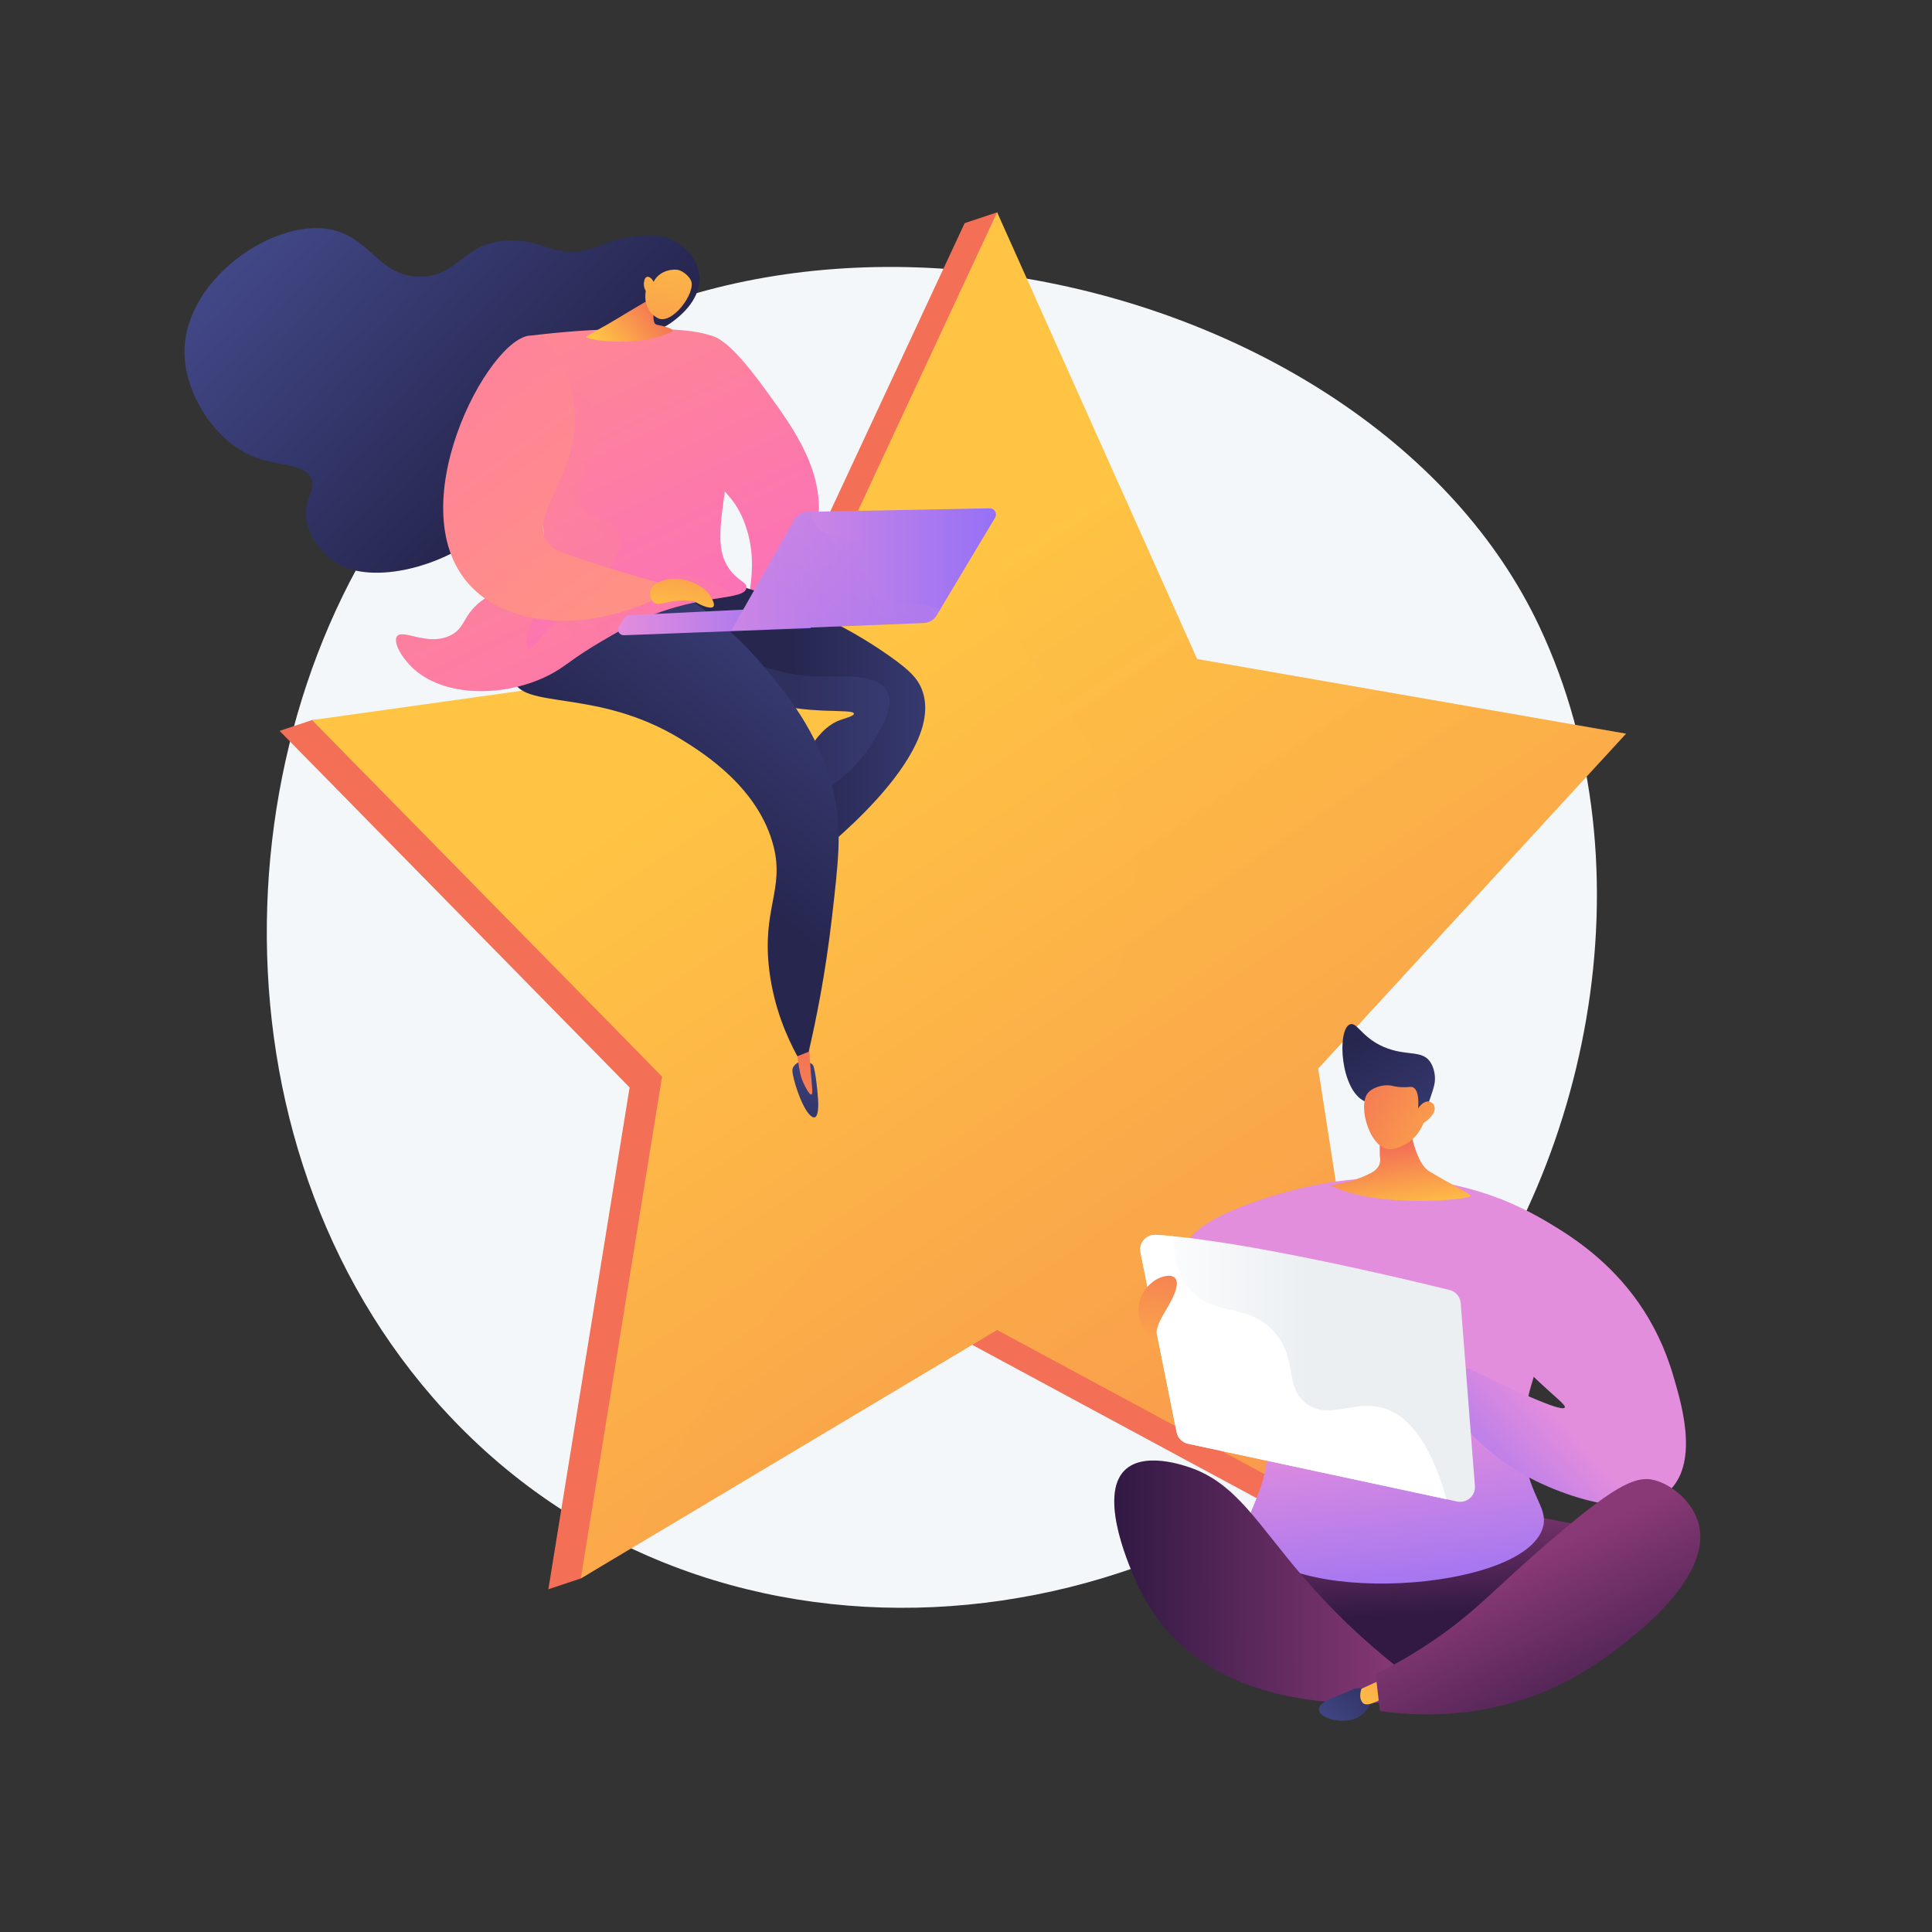 <?xml version="1.0" encoding="utf-8"?>
<!-- Generator: Adobe Illustrator 27.5.0, SVG Export Plug-In . SVG Version: 6.00 Build 0)  -->
<svg version="1.1" xmlns="http://www.w3.org/2000/svg" xmlns:xlink="http://www.w3.org/1999/xlink" x="0px" y="0px"
	 viewBox="0 0 3710 3710" style="enable-background:new 0 0 3710 3710;" xml:space="preserve">
<rect x="0" y="0" width="3710" height="3710" fill="#333333" stroke="none"/>
<g id="Illustration">
	<g>
		<path style="fill:#F4F7FA;" d="M831.234,2683.713c511.456,588.476,1422.001,497.186,1892.816-38.087
			c331.71-377.124,449.525-979.614,232.39-1441.714C2628.725,506.482,1417.608,246.17,857.151,850.643
			C433.891,1307.144,371.715,2154.994,831.234,2683.713z"/>
		<g>
			<linearGradient id="SVGID_1_" gradientUnits="userSpaceOnUse" x1="3261.524" y1="2053.024" x2="3065.69" y2="2017.418">
				<stop  offset="0" style="stop-color:#FFC444"/>
				<stop  offset="0.996" style="stop-color:#F36F56"/>
			</linearGradient>
			<polygon style="fill:url(#SVGID_1_);" points="1852.419,428.544 1914.73,407.774 2236.487,1286.292 3060.09,1429.672 
				2468.888,2072.845 2672.982,2962.677 2610.671,2983.448 1852.419,2574.632 1115.334,3031.089 1053.023,3051.86 
				1209.028,2088.139 536.911,1403.512 599.222,1382.741 1436.101,1321.746 			"/>
			
				<linearGradient id="SVGID_00000158009009517831710130000003446903269839822979_" gradientUnits="userSpaceOnUse" x1="1526.192" y1="1343.979" x2="3555.743" y2="4343.801">
				<stop  offset="0" style="stop-color:#FFC444"/>
				<stop  offset="0.996" style="stop-color:#F36F56"/>
			</linearGradient>
			<polygon style="fill:url(#SVGID_00000158009009517831710130000003446903269839822979_);" points="1914.73,407.774 
				2298.798,1265.521 3122.401,1408.902 2531.199,2052.075 2672.982,2962.677 1914.73,2553.861 1115.334,3031.089 
				1271.339,2067.368 599.222,1382.741 1520.381,1253.841 			"/>
			
				<linearGradient id="SVGID_00000169554548672303392350000008587707184077009084_" gradientUnits="userSpaceOnUse" x1="1571.987" y1="1314.498" x2="3600.265" y2="4312.439">
				<stop  offset="0" style="stop-color:#FFC444"/>
				<stop  offset="0.996" style="stop-color:#F36F56"/>
			</linearGradient>
			<path style="opacity:0.3;fill:url(#SVGID_00000169554548672303392350000008587707184077009084_);" d="M3122.401,1408.902
				l-823.603-143.38l-383.408-856.271c-94.664,315.232-94.41,665.25,125.775,948.346
				c135.77,174.561,152.657,305.729,118.811,459.914c-48.694,221.822-262.573,278.623-517.033,520.988
				c-132.961,126.641-299.545,325.419-433.956,636.68l705.742-421.318l758.252,408.816l-141.782-910.603L3122.401,1408.902z"/>
		</g>
		<g>
			
				<linearGradient id="SVGID_00000116953212839020219790000000182147363112162692_" gradientUnits="userSpaceOnUse" x1="1150.785" y1="305.594" x2="1567.137" y2="1176.148">
				<stop  offset="0" style="stop-color:#FF9085"/>
				<stop  offset="1" style="stop-color:#FB6FBB"/>
			</linearGradient>
			<path style="fill:url(#SVGID_00000116953212839020219790000000182147363112162692_);" d="M1353.098,644.641
				c31.71-9.261,83.781,58.321,119.012,106.725c52.707,72.413,114.287,157.018,97.698,258.611
				c-16.321,99.951-102.011,177.794-126.432,166.66c-20.887-9.524,19.272-76.748-11.494-166.66
				c-24.825-72.551-65.957-72.577-93.541-143.707C1304.109,777.992,1314.088,656.035,1353.098,644.641z"/>
			
				<linearGradient id="SVGID_00000179641383799293310450000016400241392263985284_" gradientUnits="userSpaceOnUse" x1="-2109.217" y1="1388.223" x2="-1620.832" y2="1388.223" gradientTransform="matrix(-1 0 0 1 -102.949 0)">
				<stop  offset="0" style="stop-color:#444B8C"/>
				<stop  offset="0.996" style="stop-color:#26264F"/>
			</linearGradient>
			<path style="fill:url(#SVGID_00000179641383799293310450000016400241392263985284_);" d="M1378.481,1114.386
				c163.318,39.649,270.894,103.298,333.72,148.319c34.049,24.401,49.777,39.619,58.268,61.8
				c48.379,126.408-200.177,317.538-226.665,337.553c-11.571-26.978-23.14-53.956-34.709-80.935
				c25.683-140.971,68.443-185.198,104.225-198.35c10.009-3.679,26.811-7.624,26.486-12.36c-0.771-11.2-95.179,4.76-185.4-28.25
				c-89.963-32.918-180.349-116.208-164.211-171.274C1293.142,1160.838,1305.482,1131.781,1378.481,1114.386z"/>
			
				<linearGradient id="SVGID_00000041257469424685599480000014167699476560046266_" gradientUnits="userSpaceOnUse" x1="4716.642" y1="987.589" x2="4737.752" y2="1367.571" gradientTransform="matrix(0.957 0.292 -0.292 0.957 -2636.619 -392.255)">
				<stop  offset="0" style="stop-color:#444B8C"/>
				<stop  offset="0.996" style="stop-color:#26264F"/>
			</linearGradient>
			<path style="fill:url(#SVGID_00000041257469424685599480000014167699476560046266_);" d="M1536.846,2038.342
				c0,0-15.203,5.416-15.259,17.439c-0.057,12.022,15.399,64.983,32.189,83.802c16.789,18.817,18.291-9.257,17.252-27.341
				c-1.037-18.085-5.439-58.567-9.591-66.396C1557.286,2038.02,1536.846,2038.342,1536.846,2038.342z"/>
			
				<linearGradient id="SVGID_00000163784525990631415910000006634594428354002841_" gradientUnits="userSpaceOnUse" x1="-1879.645" y1="1406.597" x2="-1391.261" y2="1406.597" gradientTransform="matrix(-1 0 0 1 -102.949 0)">
				<stop  offset="0" style="stop-color:#444B8C"/>
				<stop  offset="0.996" style="stop-color:#3E4177"/>
			</linearGradient>
			<path style="opacity:0.3;fill:url(#SVGID_00000163784525990631415910000006634594428354002841_);" d="M1585.659,1299.197
				c29.674-0.582,99.201-6.119,117.713,28.25c15.443,28.675-11.612,72.144-28.252,98.88
				c-45.236,72.686-89.143,80.12-120.068,124.777c-11.97,17.286-22.815,41.429-26.268,75.926
				c-6.564-15.303-13.127-30.605-19.688-45.908c25.683-140.97,68.443-185.198,104.225-198.349
				c10.009-3.679,26.811-7.624,26.486-12.36c-0.771-11.201-95.179,4.76-185.4-28.25c-82.008-30.007-164.092-101.812-165.791-156
				C1418.475,1279.306,1516.214,1300.558,1585.659,1299.197z"/>
			
				<linearGradient id="SVGID_00000018944224111428678360000000347629625301971612_" gradientUnits="userSpaceOnUse" x1="4719.2" y1="1571.853" x2="4707.985" y2="1058.796" gradientTransform="matrix(0.957 0.292 -0.292 0.957 -2636.619 -392.255)">
				<stop  offset="0" style="stop-color:#FFC444"/>
				<stop  offset="0.996" style="stop-color:#F36F56"/>
			</linearGradient>
			<path style="fill:url(#SVGID_00000018944224111428678360000000347629625301971612_);" d="M1528.062,1987.255
				c0.896,18.528,2.469,34.019,3.886,45.521c3.137,25.449,6.022,35.519,9.972,44.692c3.446,7.991,12.058,25.426,16.171,24.217
				c4.178-1.226-0.12-20.542-3.375-74.261c-0.474-7.797-1.909-32.619-1.909-32.619L1528.062,1987.255z"/>
			
				<linearGradient id="SVGID_00000093872841703418028250000002891327742776058753_" gradientUnits="userSpaceOnUse" x1="-1838.611" y1="1076.903" x2="-1400.714" y2="1608.97" gradientTransform="matrix(-1 0 0 1 -102.949 0)">
				<stop  offset="0" style="stop-color:#444B8C"/>
				<stop  offset="0.996" style="stop-color:#26264F"/>
			</linearGradient>
			<path style="fill:url(#SVGID_00000093872841703418028250000002891327742776058753_);" d="M1284.309,1124.98
				c94.099,56.734,155.183,121.239,190.698,164.8c41.924,51.423,105.695,129.644,128.784,246.279
				c12.307,62.17,6.252,117.937-6.362,226.931c-12.529,108.254-30.488,196.389-44.538,256.581c-7.235,2.905-14.47,5.81-21.705,8.714
				c-19.383-35.608-44.737-91.978-53.826-164.061c-14.87-117.933,29.25-155.409,8.073-239.044
				c-28.223-111.467-132.807-178.125-177.799-205.726c-161.579-99.119-306.072-55.244-322.465-115.634
				c-13.55-49.914,75.127-116.842,123.582-143.525C1181.869,1120.029,1252.946,1122.095,1284.309,1124.98z"/>
			
				<linearGradient id="SVGID_00000004511403144590479510000015109271751278006949_" gradientUnits="userSpaceOnUse" x1="-531.153" y1="287.214" x2="-1110.309" y2="772.2" gradientTransform="matrix(-0.999 -0.051 -0.051 0.999 -8.757 27.222)">
				<stop  offset="0" style="stop-color:#444B8C"/>
				<stop  offset="0.996" style="stop-color:#26264F"/>
			</linearGradient>
			<path style="fill:url(#SVGID_00000004511403144590479510000015109271751278006949_);" d="M1192.485,649.224
				c24.425-5.253,64.592-4.21,102.885-34.365c11.528-9.078,52.368-41.238,47.409-87.253c-4.365-40.51-42.759-62.28-47.471-64.873
				c-27.181-14.96-54.278-11.635-84.329-7.526c-38.969,5.328-51.912,15.974-78.991,23.275
				c-66.991,18.057-89.645-19.633-157.093-16.453c-86.205,4.063-93.662,67.729-166.191,69.318
				c-81.423,1.782-97.027-77.905-177.418-91.406C519.702,421.2,350.871,541.323,354.272,679.799
				c1.963,79.979,61.518,171.639,137.587,199.157c44.339,16.039,92.184,10.945,105.841,39.778
				c9.72,20.519-12.131,36.329-10.065,72.081c2.655,46.092,42.34,78.437,48.748,83.66c59.486,48.487,192.854,23.994,283.927-44.614
				C1084.541,906.14,1059.687,677.797,1192.485,649.224z"/>
			
				<linearGradient id="SVGID_00000118369071096145492840000010801613896827374497_" gradientUnits="userSpaceOnUse" x1="837.613" y1="455.372" x2="1253.965" y2="1325.924">
				<stop  offset="0" style="stop-color:#FF9085"/>
				<stop  offset="1" style="stop-color:#FB6FBB"/>
			</linearGradient>
			<path style="fill:url(#SVGID_00000118369071096145492840000010801613896827374497_);" d="M1020.55,644.306
				c55.316-6.815,119.117-12.003,190.015-12.966c149.811-2.034,171.257,16.961,176.745,31.024
				c10.231,26.214-7.294,39.352,2.657,85.06c5.95,27.329,0.326,39.784,11.829,69.149c11.211,28.617,2.417,44.004-7.495,111.108
				c-12.675,85.808-18.523,129.417,5.489,164.008c16.684,24.035,35.35,26.07,33.571,37.487
				c-3.79,24.324-87.891,10.909-194.371,57.605c-30.824,13.516-59.196,30.174-82.988,44.143
				c-55.712,32.707-66.019,45.215-91.818,60.033c-81.59,46.867-204.15,51.383-268.388-5.297
				c-23.948-21.131-41.402-52.195-33.549-63.565c10.695-15.481,58.523,19.684,102.411-1.766
				c29.075-14.211,23.551-37.2,57.166-64.286c40.454-32.599,68.579-15.518,96.114-36.729
				c42.953-33.087,23.412-112.31,11.355-245.133C1024.302,819.193,1019.295,740.677,1020.55,644.306z"/>
			
				<linearGradient id="SVGID_00000114056173569886262180000005926335336822852269_" gradientUnits="userSpaceOnUse" x1="1164.633" y1="675.653" x2="1270.974" y2="592.743">
				<stop  offset="0" style="stop-color:#FFC444"/>
				<stop  offset="0.996" style="stop-color:#F36F56"/>
			</linearGradient>
			<path style="fill:url(#SVGID_00000114056173569886262180000005926335336822852269_);" d="M1182.676,613.448
				c-20.432,12.675-53.461,29.242-57.099,33.74c-3.637,4.491,100.06,22.248,164.584-10.313c0,0,10.002-5.557-28.895-13.336
				c-8.288-1.658-6.668-17.782-5.557-34.452l-7.779-14.448C1247.929,574.639,1203.105,600.765,1182.676,613.448z"/>
			
				<linearGradient id="SVGID_00000028285602191585543810000011550117100142570394_" gradientUnits="userSpaceOnUse" x1="1302.585" y1="420.774" x2="1221.478" y2="923.64">
				<stop  offset="0" style="stop-color:#FFC444"/>
				<stop  offset="0.996" style="stop-color:#F36F56"/>
			</linearGradient>
			<path style="fill:url(#SVGID_00000028285602191585543810000011550117100142570394_);" d="M1240.143,558.857
				c0,0-8.156,34.599,22.314,51.699c27.284,15.315,73.443-47.458,64.822-70.786c-2.875-7.782-13.149-17.783-23.887-21.144
				c-7.552-2.365-36.127-1.453-48.366,22.605c-3.206-7.035-8.946-10.722-12.803-9.565c-4.894,1.462-5.612,10.371-5.779,12.388
				C1235.879,551.049,1238.7,556.476,1240.143,558.857z"/>
			
				<linearGradient id="SVGID_00000032639390220439274140000009524608472358954165_" gradientUnits="userSpaceOnUse" x1="1006.103" y1="1117.947" x2="1476.443" y2="695.072">
				<stop  offset="0" style="stop-color:#FF9085"/>
				<stop  offset="1" style="stop-color:#FB6FBB"/>
			</linearGradient>
			<path style="opacity:0.3;fill:url(#SVGID_00000032639390220439274140000009524608472358954165_);" d="M1280.652,1109.886
				c-30.85,12.787-35.014,40.421-77.671,56.096c-40.691,14.952-54.345-3.784-94.931,8.63
				c-60.958,18.646-84.266,77.466-93.492,71.917c-8.454-5.083-0.347-61.352,38.835-97.808
				c44.998-41.868,93.464-22.694,122.259-66.163c11.203-16.913,19.841-43.931,10.068-64.725
				c-13.244-28.179-47.834-18.406-66.164-41.713c-32.933-41.872,44.135-117.393,23.014-181.232
				c-8.429-25.477-35.269-57.41-121.825-78.784c1.175,63.99,4.861,117.465,8.547,158.075
				c12.057,132.823,31.597,212.047-11.355,245.134c-27.535,21.211-55.66,4.13-96.114,36.73
				c-33.615,27.087-28.091,50.075-57.166,64.286c-43.888,21.45-91.716-13.714-102.411,1.766c-7.854,11.372,9.6,42.434,33.549,63.566
				c64.237,56.679,186.798,52.163,268.388,5.298c25.799-14.819,36.106-27.328,91.818-60.034
				c23.792-13.969,52.164-30.627,82.988-44.144c74.725-32.77,138.384-35.942,171.043-43.323
				C1345.192,1100.22,1305.692,1099.507,1280.652,1109.886z"/>
			<g>
				
					<linearGradient id="SVGID_00000057859947804767226390000003853854011558107799_" gradientUnits="userSpaceOnUse" x1="1186.787" y1="1192.339" x2="1557.146" y2="1192.339">
					<stop  offset="0.004" style="stop-color:#E38DDD"/>
					<stop  offset="1" style="stop-color:#9571F6"/>
				</linearGradient>
				<path style="fill:url(#SVGID_00000057859947804767226390000003853854011558107799_);" d="M1548.075,1164.813l-338.843,16.488
					c-4.664,0.229-8.918,2.727-11.385,6.689l-9.376,15.049c-4.666,7.491,0.94,17.153,9.761,16.816l358.913-13.672L1548.075,1164.813
					z"/>
				
					<linearGradient id="SVGID_00000060004162275813129650000005014756747775879594_" gradientUnits="userSpaceOnUse" x1="1404.254" y1="1093.577" x2="1912.599" y2="1093.577">
					<stop  offset="0.004" style="stop-color:#E38DDD"/>
					<stop  offset="1" style="stop-color:#9571F6"/>
				</linearGradient>
				<path style="fill:url(#SVGID_00000060004162275813129650000005014756747775879594_);" d="M1900.499,976.123l-350.061,6.783
					c-10.359,0.201-19.844,5.843-24.961,14.849l-121.223,213.278l369.708-14.73c10.148-0.404,19.407-5.899,24.623-14.613
					l112.313-187.633C1915.679,986.071,1909.807,975.942,1900.499,976.123z"/>
				
					<linearGradient id="SVGID_00000081611724681941638580000017973783150117154209_" gradientUnits="userSpaceOnUse" x1="-53.711" y1="958.714" x2="189.107" y2="1199.59" gradientTransform="matrix(-1 0 0 1 1740.279 0)">
					<stop  offset="0.004" style="stop-color:#E38DDD"/>
					<stop  offset="1" style="stop-color:#9571F6"/>
				</linearGradient>
				<path style="opacity:0.3;fill:url(#SVGID_00000081611724681941638580000017973783150117154209_);" d="M1525.474,997.756
					c5.12-9.008,14.605-14.65,24.963-14.85l7.671-0.148c1.144,11.3,4.612,21.637,11.526,29.982
					c21.585,26.054,57.448,9.984,84.178,37.558c29.362,30.288,2.237,66.345,28.489,94.536c27.634,29.67,72.315,5.512,123.68,24.5
					l-7.396,12.356c-5.216,8.715-14.475,14.209-24.623,14.614l-369.708,14.73L1525.474,997.756z"/>
			</g>
			<g>
				
					<linearGradient id="SVGID_00000092442917152578686790000000285986882324404881_" gradientUnits="userSpaceOnUse" x1="1165.042" y1="1144.684" x2="394.237" y2="108.579">
					<stop  offset="0" style="stop-color:#FF9085"/>
					<stop  offset="1" style="stop-color:#FB6FBB"/>
				</linearGradient>
				<path style="fill:url(#SVGID_00000092442917152578686790000000285986882324404881_);" d="M1251.139,1153.49
					c4.411-11.647,8.822-23.29,13.232-34.941c-48.743-13.364-116.157-33.109-185.303-57.816
					c-17.086-6.105-23.34-13.997-27.909-20.058c-35.451-47.016,54.767-129.961,53.15-237.587
					c-1.12-74.605-43.906-157.814-83.759-158.783c-81.011-1.969-262.075,339.644-111.635,486.355
					C983.583,1203.479,1123.084,1211.93,1251.139,1153.49z"/>
			</g>
			
				<linearGradient id="SVGID_00000047034533631631004900000005810516744338432131_" gradientUnits="userSpaceOnUse" x1="1304.815" y1="1187.384" x2="1330.676" y2="986.244">
				<stop  offset="0" style="stop-color:#FFC444"/>
				<stop  offset="0.996" style="stop-color:#F36F56"/>
			</linearGradient>
			<path style="fill:url(#SVGID_00000047034533631631004900000005810516744338432131_);" d="M1264.371,1118.55
				c30.601-16.255,67.23,0.407,69.59,1.523c6.725,3.173,16.51,8.828,26.397,18.927c1.119,1.525,14.393,19.918,9.556,25.812
				c-3.876,4.722-18.887,0.808-36.928-10.412c-7.562-1.061-18.819-2.034-32.307-0.792c-24.767,2.285-36.112,10.109-45.103,3.355
				c-6.584-4.943-8.827-15.397-6.458-23.169C1251.662,1125.445,1259.192,1121.303,1264.371,1118.55z"/>
		</g>
		<g>
			
				<linearGradient id="SVGID_00000067193876591713970200000004693324682049748133_" gradientUnits="userSpaceOnUse" x1="3640.704" y1="2875.282" x2="3629.206" y2="3102.369" gradientTransform="matrix(-1 0 0 1 6329.508 0)">
				<stop  offset="0" style="stop-color:#893976"/>
				<stop  offset="1" style="stop-color:#311944"/>
			</linearGradient>
			<polygon style="fill:url(#SVGID_00000067193876591713970200000004693324682049748133_);" points="2798.049,2883.335 
				2174.884,2933.235 2237.507,3066.196 2616.739,3272.991 2986.821,3181.573 3210.07,2962.375 			"/>
			
				<linearGradient id="SVGID_00000073694180590743067630000003355436641674780046_" gradientUnits="userSpaceOnUse" x1="-456.109" y1="2729.323" x2="-407.143" y2="3111.976" gradientTransform="matrix(1 0 0 1 3160.245 0)">
				<stop  offset="0.004" style="stop-color:#E38DDD"/>
				<stop  offset="1" style="stop-color:#9571F6"/>
			</linearGradient>
			<path style="fill:url(#SVGID_00000073694180590743067630000003355436641674780046_);" d="M2273.594,2405.917
				c-0.736-63.145,171.438-113.608,250.218-129.865c122.546-25.293,220.677-9.412,244.513-5.21
				c152.83,26.979,248.012,103.38,283.836,135.492c-46.515,71.884-73.397,137.131-89.264,183.929
				c-22.854,67.403-40.684,118.31-36.992,184.958c5.323,96.087,48.809,116.943,36.858,158.018
				c-36.485,125.402-506.199,152.318-561.844,21.445c-22.121-52.03,41.459-81.355,32.979-207.395c0,0,0.465-125.257,19.157-157.026
				c11.762-19.99,18.115-20.6,19.044-31.526C2477.382,2496.68,2274.326,2468.667,2273.594,2405.917z"/>
			
				<linearGradient id="SVGID_00000056428768652197641800000000824391251727539862_" gradientUnits="userSpaceOnUse" x1="2946.34" y1="2670.329" x2="2725.999" y2="2871.37">
				<stop  offset="0.004" style="stop-color:#E38DDD"/>
				<stop  offset="1" style="stop-color:#9571F6"/>
			</linearGradient>
			<path style="fill:url(#SVGID_00000056428768652197641800000000824391251727539862_);" d="M2777.314,2651.826
				c-20.899,44.377,75.131,147.738,181.863,196.815c21.745,10.006,177.912,81.807,247.513,12.761
				c57.512-57.058,19.294-174.704,7.143-217.154c-64.217-224.339-249.916-304.325-333.661-342.272
				c-62.498,156.272-40.672,218.205-26.184,239.949c15.135,22.712,57.373,70.424,102.233,112.455
				c31.555,29.562,51.204,43.948,48.561,48.562c-3.288,5.739-40.275-5.102-183.939-75.029
				C2804.189,2630.61,2784.455,2636.671,2777.314,2651.826z"/>
			
				<linearGradient id="SVGID_00000097470045443160091910000008666735193939557291_" gradientUnits="userSpaceOnUse" x1="3497.196" y1="2627.617" x2="4139.9" y2="2627.617" gradientTransform="matrix(-1 0 0 1 6329.508 0)">
				<stop  offset="0.494" style="stop-color:#EBEFF2"/>
				<stop  offset="1" style="stop-color:#FFFFFF"/>
			</linearGradient>
			<path style="fill:url(#SVGID_00000097470045443160091910000008666735193939557291_);" d="M2190.177,2405.192l69.301,345.132
				c2.222,11.061,10.794,19.747,21.823,22.112l516.748,110.899c18.518,3.974,35.642-10.998,34.175-29.88l-27.272-351.01
				c-0.947-12.182-9.577-22.37-21.441-25.297c-81.97-20.23-397.478-95.997-563.883-105.841
				C2201.042,2370.208,2186.513,2386.937,2190.177,2405.192z"/>
			
				<linearGradient id="SVGID_00000026866217802710065380000002829663112668650880_" gradientUnits="userSpaceOnUse" x1="2697.047" y1="2332.054" x2="2676.675" y2="2200.172">
				<stop  offset="0" style="stop-color:#FFC444"/>
				<stop  offset="0.996" style="stop-color:#F36F56"/>
			</linearGradient>
			<path style="fill:url(#SVGID_00000026866217802710065380000002829663112668650880_);" d="M2705.592,2153.128
				c0,0,9.747,77.924,38.507,95.778c28.762,17.844,75.255,41.167,80.377,47.497c5.123,6.322-178.168,26.03-269.001-19.806l0,0
				c29.934-6.244,38.073-8.54,38.073-8.54c8.123-2.298,25.858-8.573,38.471-15.225c9.648-5.088,21.541-14.256,17.586-33.298
				l-0.334-43.147L2705.592,2153.128z"/>
			<path style="fill:#FFFFFF;" d="M2655.531,2703.599c-55.497-15.647-101.523,23.212-145.74-7.538
				c-45.292-31.498-15.731-85.297-62.819-138.202c-50.345-56.568-114.215-28.859-160.816-80.409
				c-17.298-19.14-32.861-50.325-33.101-103.495c-11.675-1.129-22.855-2.022-33.427-2.649
				c-18.585-1.099-33.116,15.635-29.452,33.881l69.303,345.132c2.219,11.063,10.791,19.749,21.821,22.115l496.615,106.574
				C2742.853,2755.992,2696.062,2715.022,2655.531,2703.599z"/>
			
				<linearGradient id="SVGID_00000148632655574843509080000016204852499867771776_" gradientUnits="userSpaceOnUse" x1="-978.372" y1="2698.822" x2="-913.04" y2="2365.462" gradientTransform="matrix(1 0 0 1 3160.245 0)">
				<stop  offset="0" style="stop-color:#FFC444"/>
				<stop  offset="0.996" style="stop-color:#F36F56"/>
			</linearGradient>
			<path style="fill:url(#SVGID_00000148632655574843509080000016204852499867771776_);" d="M2223.066,2588.798
				c0,0-32.963-30.469-36.55-65.861c-3.586-35.394,21.29-63.715,45.389-70.934c24.098-7.218,36.961,3.427,20.783,38.279
				C2236.509,2525.133,2210.847,2547.753,2223.066,2588.798z"/>
			<g>
				
					<linearGradient id="SVGID_00000093162018097294431400000008451722352886287278_" gradientUnits="userSpaceOnUse" x1="3627.916" y1="3037.394" x2="4189.792" y2="3037.394" gradientTransform="matrix(-1 0 0 1 6329.508 0)">
					<stop  offset="0" style="stop-color:#893976"/>
					<stop  offset="1" style="stop-color:#311944"/>
				</linearGradient>
				<path style="fill:url(#SVGID_00000093162018097294431400000008451722352886287278_);" d="M2701.593,3215.469
					c-89.134-67.415-154.962-136.079-199.647-187.981c-87.917-102.12-128.248-179.155-217.254-209.596
					c-15.908-5.438-106.536-36.435-135.781,20.343c-32.38,62.862,30.572,194.317,38.219,210.284
					c113.713,237.456,403.289,226.374,494.12,218.674C2688.031,3249.95,2694.811,3232.708,2701.593,3215.469z"/>
				
					<linearGradient id="SVGID_00000109001830088940968900000003509936965231560380_" gradientUnits="userSpaceOnUse" x1="3627.916" y1="3039.239" x2="4189.791" y2="3039.239" gradientTransform="matrix(-1 0 0 1 6329.508 0)">
					<stop  offset="0" style="stop-color:#893976"/>
					<stop  offset="1" style="stop-color:#311944"/>
				</linearGradient>
				<path style="opacity:0.3;fill:url(#SVGID_00000109001830088940968900000003509936965231560380_);" d="M2148.91,2838.234
					c8.547-16.592,22.393-25.546,38.028-29.976c-5.202,25.414-5.676,49.261,0.824,70.095
					c17.769,56.946,70.387,39.405,107.344,106.233c36.298,65.632,11.172,128.888,43.259,155.96
					c36.776,31.027,82.368-41.46,121.763-6.781c26.784,23.577,18.451,68.305,49.666,92.671c21.57,16.838,42.716,8.875,67.289,4.521
					c28.166-4.993,66.752-6.06,115.188,8.213c-3.673,9.34-7.347,18.68-11.022,28.021c-90.829,7.7-380.405,18.78-494.118-218.674
					C2179.483,3032.55,2116.53,2901.096,2148.91,2838.234z"/>
				
					<linearGradient id="SVGID_00000170979425274775643020000009700348645637818500_" gradientUnits="userSpaceOnUse" x1="3790.997" y1="3330.84" x2="3670.626" y2="3181.045" gradientTransform="matrix(-1 0 0 1 6329.508 0)">
					<stop  offset="0" style="stop-color:#444B8C"/>
					<stop  offset="0.996" style="stop-color:#26264F"/>
				</linearGradient>
				<path style="fill:url(#SVGID_00000170979425274775643020000009700348645637818500_);" d="M2634.205,3250.952
					c0,0-16.332-16.522-40.032-5.263c-23.699,11.26-61.333,20.345-61.275,36.694c0.058,16.349,37.71,26.579,63.73,19.861
					C2621.517,3295.816,2641.092,3265.298,2634.205,3250.952z"/>
				
					<linearGradient id="SVGID_00000044173694424374154210000005431301665774304906_" gradientUnits="userSpaceOnUse" x1="3726.334" y1="3293.31" x2="3546.153" y2="3066.63" gradientTransform="matrix(-1 0 0 1 6329.508 0)">
					<stop  offset="0" style="stop-color:#FFC444"/>
					<stop  offset="0.996" style="stop-color:#F36F56"/>
				</linearGradient>
				<path style="fill:url(#SVGID_00000044173694424374154210000005431301665774304906_);" d="M2658.139,3223.045l-43.617,19.795
					c0,0-7.085,16.65,2.477,27.21c9.562,10.56,42.789-11.772,42.789-11.772L2658.139,3223.045z"/>
				
					<linearGradient id="SVGID_00000148631108032109877620000006136513356864951680_" gradientUnits="userSpaceOnUse" x1="3420.634" y1="3006.016" x2="3237.706" y2="3386.504" gradientTransform="matrix(-1 0 0 1 6329.508 0)">
					<stop  offset="0" style="stop-color:#893976"/>
					<stop  offset="1" style="stop-color:#311944"/>
				</linearGradient>
				<path style="fill:url(#SVGID_00000148631108032109877620000006136513356864951680_);" d="M3264.399,2939.384
					c12.879,105.786-148.951,220.222-185.998,246.419c-75.504,53.391-217.57,128.761-428.422,99.967
					c-2.804-23.733-5.608-47.466-8.412-71.198c27.854-13.462,69.133-35.344,117.03-68.583
					c81.743-56.729,112.783-97.243,226.215-193.993c125.519-107.059,162.081-120.792,199.479-107.544
					C3216.271,2855.781,3258.416,2890.226,3264.399,2939.384z"/>
			</g>
			
				<linearGradient id="SVGID_00000158747957389241413060000018202488647732465806_" gradientUnits="userSpaceOnUse" x1="-1385.44" y1="1742.389" x2="-1532.934" y2="1367.781" gradientTransform="matrix(0.976 -0.22 0.22 0.976 3809.731 310.631)">
				<stop  offset="0" style="stop-color:#444B8C"/>
				<stop  offset="0.996" style="stop-color:#26264F"/>
			</linearGradient>
			<path style="fill:url(#SVGID_00000158747957389241413060000018202488647732465806_);" d="M2620.594,2114.945
				c-46.784-21.639-53.471-137.295-28.519-147.786c14.332-6.024,23.903,29.126,73.641,46.552
				c38.735,13.57,64.986,3.481,80.192,24.74c7.143,9.987,10.625,25.183,9.385,38.25c-0.639,6.731-3.065,15.552-9.123,32.789
				c-5.374,15.296-4.896,14.694-6.6,19.178c-4.094,10.772-12.601,29.354-30.987,53.245c-3.097-6.186-7.375-13.741-13.237-21.655
				c-2.255-3.042-11.232-14.896-22.735-23.795C2651.666,2120.262,2634.009,2121.152,2620.594,2114.945z"/>
			
				<linearGradient id="SVGID_00000109749535703234029050000002151512303035168688_" gradientUnits="userSpaceOnUse" x1="2882.837" y1="2262.493" x2="2569.749" y2="2078.072">
				<stop  offset="0" style="stop-color:#FFC444"/>
				<stop  offset="0.996" style="stop-color:#F36F56"/>
			</linearGradient>
			<path style="fill:url(#SVGID_00000109749535703234029050000002151512303035168688_);" d="M2733.515,2156.542
				c0,0-14.174,42.491-60.094,49.925c-41.112,6.656-67.884-82.823-46.433-108.037c7.157-8.412,23.832-15.047,38.793-14.334
				c8.837,0.423,12.438,3.229,26.89,3.638c13.328,0.376,16.564-1.834,21.094,0.492c5.668,2.909,11.396,11.911,9.558,40.288
				c5.931-9.598,14.52-14.73,21.802-13.134c1.164,0.254,4.379,1.509,6.601,4.016
				C2759.771,2128.474,2753.336,2143.898,2733.515,2156.542z"/>
		</g>
	</g>
</g>
</svg>
